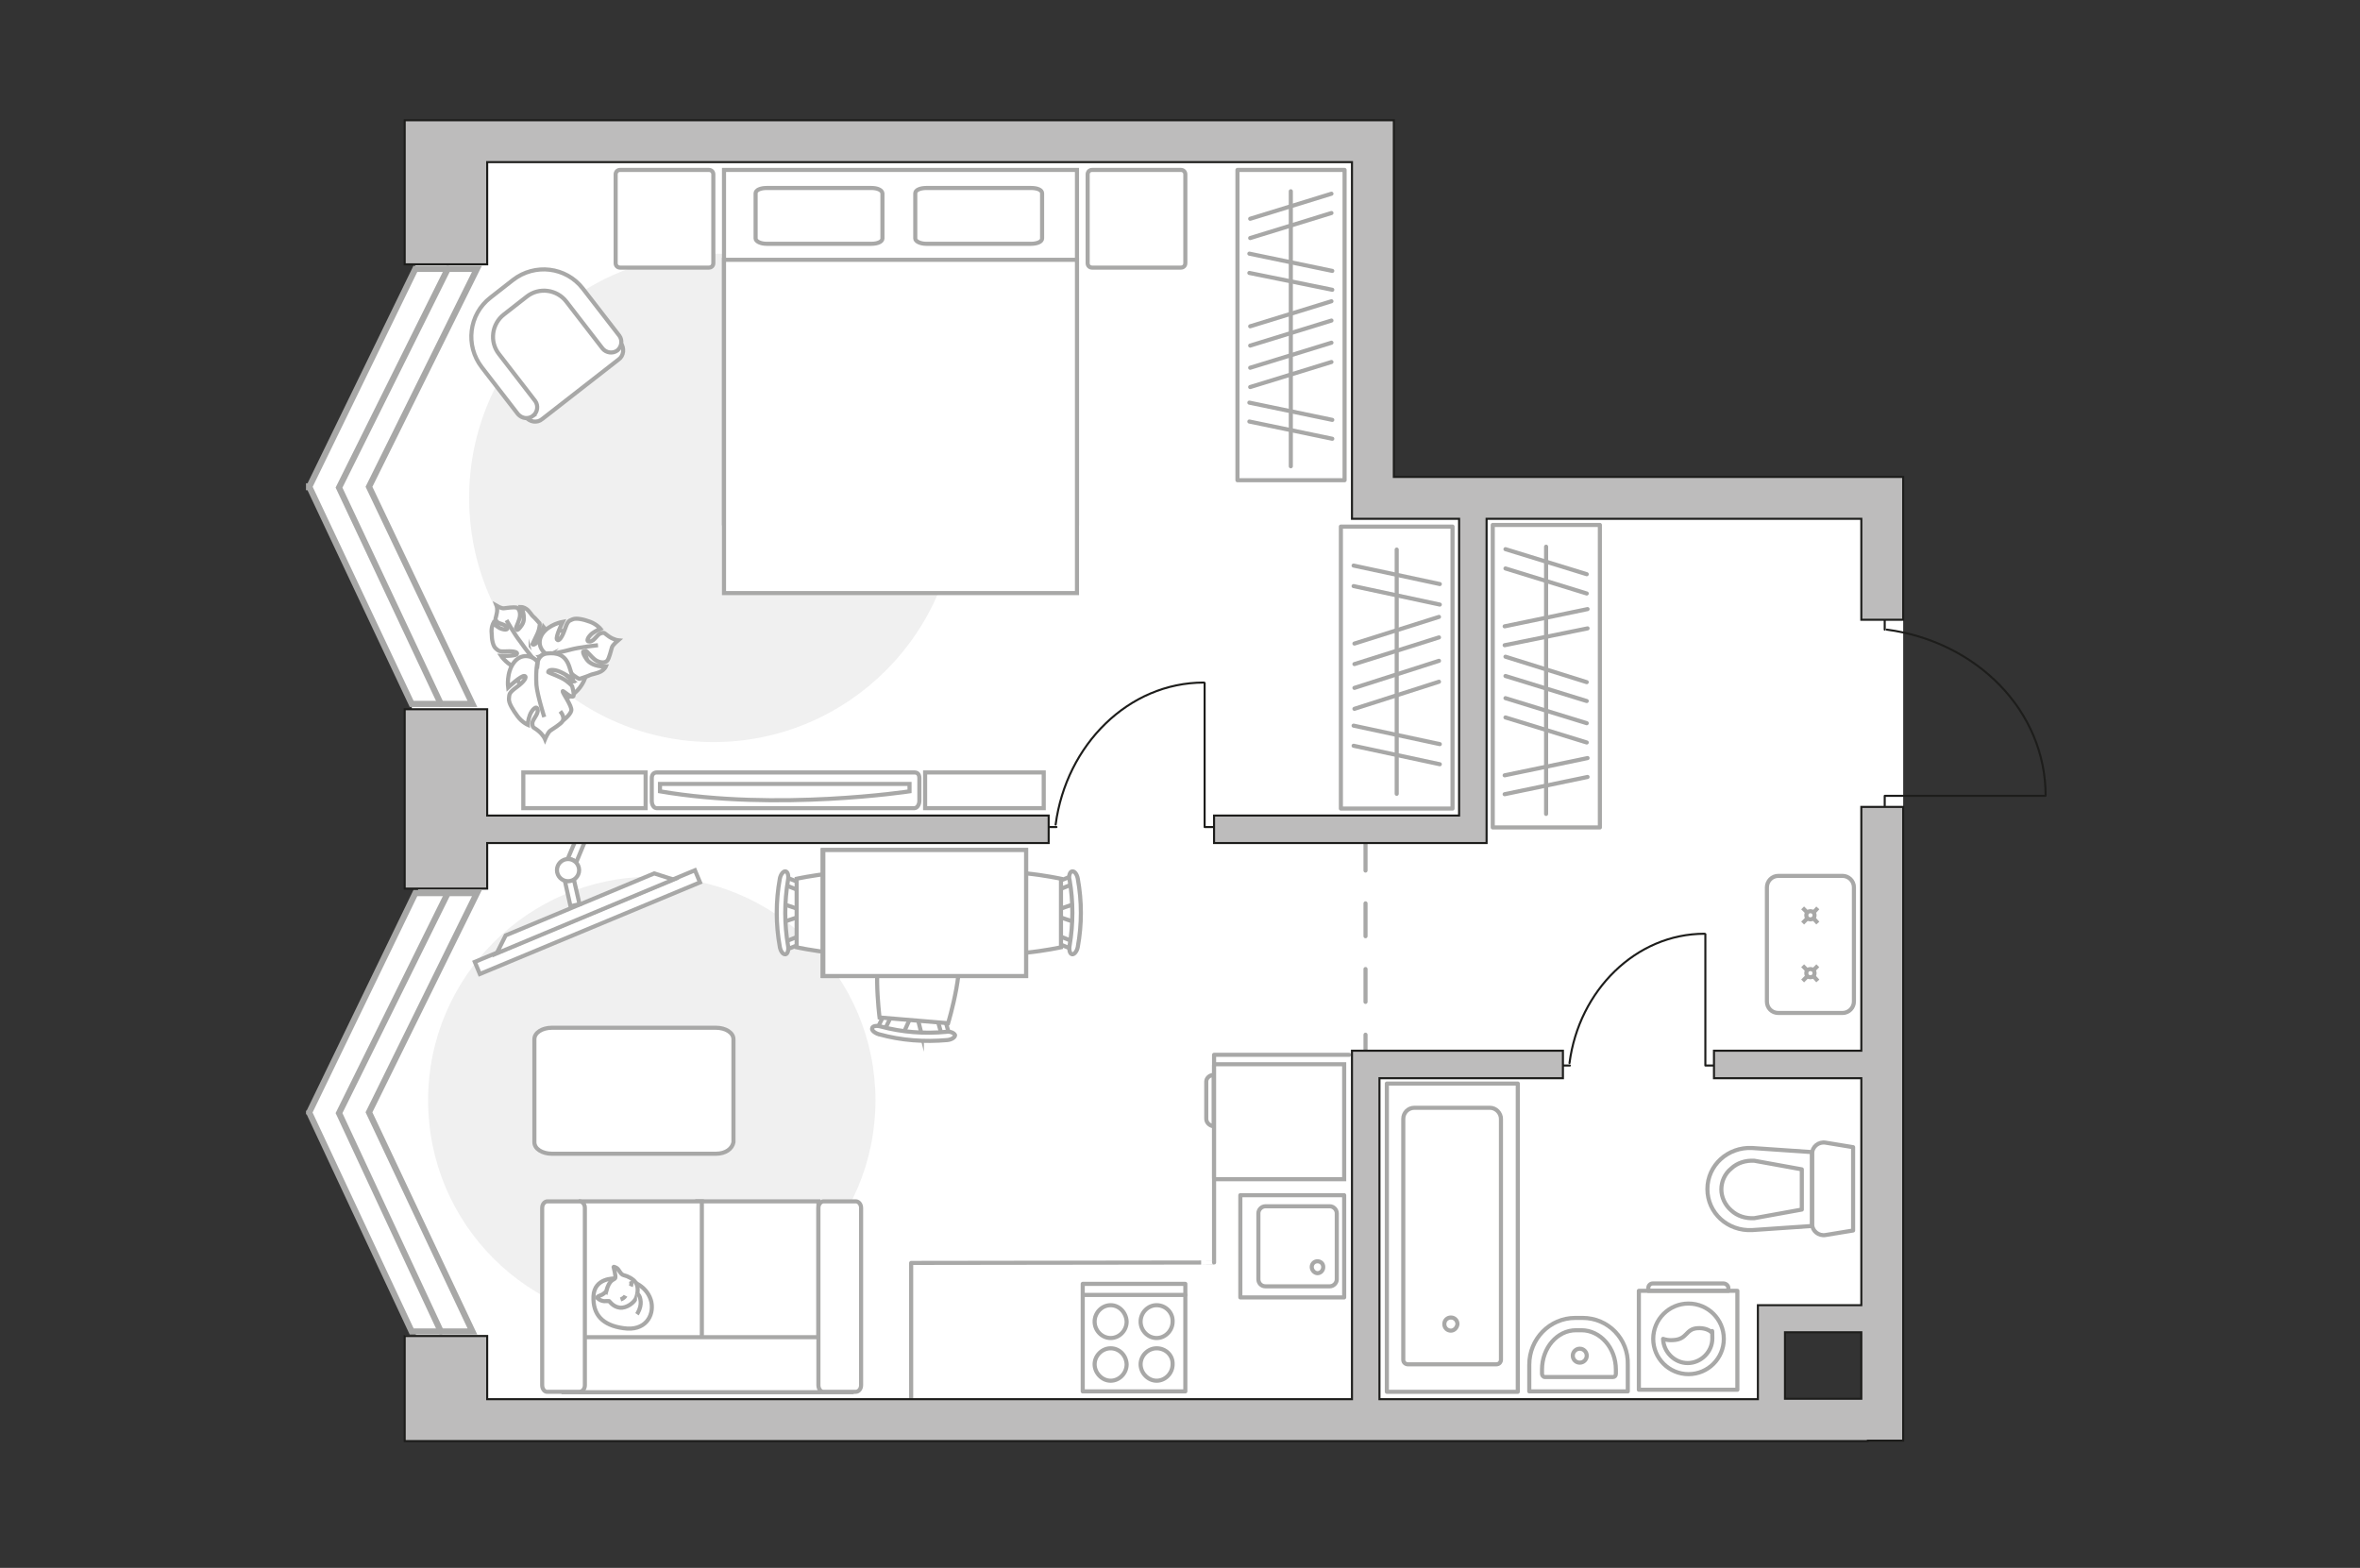 <?xml version="1.0" encoding="UTF-8"?>
<svg id="_Слой_1" data-name="Слой_1" xmlns="http://www.w3.org/2000/svg" version="1.1" viewBox="0 0 575 382">
  <rect x="0" y="0" width="575" height="382" fill="#333333" stroke="none"/>
  <!-- Generator: Adobe Illustrator 29.5.0, SVG Export Plug-In . SVG Version: 2.1.0 Build 137)  -->
  <defs>
    <style>
      .st0, .st1, .st2, .st3, .st4, .st5, .st6 {
        stroke: #a8a8a7;
      }

      .st0, .st3, .st4, .st6, .st7, .st8 {
        fill: none;
      }

      .st0, .st3, .st5, .st6, .st7, .st8 {
        stroke-linecap: round;
      }

      .st0, .st3, .st5, .st7, .st8 {
        stroke-linejoin: round;
      }

      .st1 {
        stroke-miterlimit: 10;
        stroke-width: 1px;
      }

      .st1, .st2, .st9, .st5 {
        fill: #fff;
      }

      .st10 {
        fill: #bdbcbc;
      }

      .st10, .st2, .st4, .st6 {
        stroke-miterlimit: 10;
      }

      .st10, .st8 {
        stroke: #1d1d1b;
        stroke-width: .5px;
      }

      .st3 {
        stroke-dasharray: 8;
      }

      .st11 {
        fill: #f0f0f0;
      }

      .st6 {
        stroke-width: 1.5px;
      }

      .st7 {
        stroke: #8c8c8c;
      }
    </style>
  </defs>
  <g id="bg">
    <polygon class="st9" points="463.7 116.2 463.7 324.4 434.9 324.4 434.9 351 98.6 351 98.6 325.3 101.4 325.3 75.3 271 102 216.5 100.3 171.5 75.4 118.5 101.2 65.5 101.7 29.3 339.6 29.3 339.6 116.2 463.7 116.2"/>
  </g>
  <g id="furniture">
    <path id="Vector_51" class="st11" d="M233.3,121.3c0-32.9-26.6-59.5-59.5-59.5s-59.5,26.6-59.5,59.5,26.6,59.5,59.5,59.5,59.5-26.8,59.5-59.5Z"/>
    <path id="Vector_148" class="st0" d="M328.7,257h-32.9v50.6c.1,0-73.8.1-73.8.1v33.4"/>
    <g>
      <path id="Vector_8" class="st2" d="M296,259.3h31.5v28h-31.5c-.1,0-.2-.1-.2-.2v-27.5c0-.2.1-.3.2-.3Z"/>
      <path id="Vector_9" class="st2" d="M293.9,272.6v-9.1c0-.8.8-1.6,1.8-1.6v12.5c-1-.1-1.8-.9-1.8-1.8Z"/>
    </g>
    <g>
      <polyline class="st8" points="417.6 259.6 415.5 259.6 415.5 227.6"/>
      <line class="st8" x1="382.5" y1="259.6" x2="380.8" y2="259.6"/>
      <path class="st8" d="M415.3,227.5c-16.7,0-30.6,13.8-32.9,31.5"/>
    </g>
    <g>
      <g>
        <path class="st0" d="M423.3,314.5h-24v24.1h24v-24.1Z"/>
        <path class="st0" d="M419.9,312.7h-17.2c-.6,0-1.1.5-1.1,1.1v.7h19.5v-.7c0-.6-.6-1.1-1.2-1.1Z"/>
      </g>
      <circle class="st0" cx="411.4" cy="326.2" r="8.6"/>
      <path class="st0" d="M413.6,323.6c-3,.2-2.4,2.7-5.9,2.9-1.1.1-1.9-.1-2.5-.3.1,3.2,2.8,5.9,6,5.9s6-2.7,6-6-.1-1-.2-1.5c-.6-.6-1.8-1.1-3.4-1Z"/>
    </g>
    <g>
      <g>
        <path id="Vector_98" class="st2" d="M176.4,127.5h86V41.4h-86v86.1Z"/>
        <path id="Vector_99" class="st2" d="M262.4,144.5h-86V63.3h86v81.2Z"/>
        <path id="Vector_100" class="st2" d="M212.3,45.8h-25.5c-1.5,0-2.7.5-2.7,1.3v11c0,.7,1.2,1.3,2.7,1.3h25.5c1.5,0,2.7-.5,2.7-1.3v-11c-.1-.8-1.2-1.3-2.7-1.3Z"/>
        <path id="Vector_101" class="st2" d="M251.2,45.8h-25.5c-1.5,0-2.7.5-2.7,1.3v11c0,.7,1.2,1.3,2.7,1.3h25.5c1.5,0,2.7-.5,2.7-1.3v-11c0-.8-1.1-1.3-2.7-1.3Z"/>
      </g>
      <path id="Vector_5" class="st2" d="M288.8,64.1v-21.6c0-.7-.5-1.1-1.1-1.1h-21.6c-.7,0-1.1.5-1.1,1.1v21.6c0,.7.5,1.1,1.1,1.1h21.6c.6,0,1.1-.4,1.1-1.1Z"/>
      <path id="Vector_51" data-name="Vector_5" class="st2" d="M173.8,64.1v-21.6c0-.7-.5-1.1-1.1-1.1h-21.6c-.7,0-1.1.5-1.1,1.1v21.6c0,.7.5,1.1,1.1,1.1h21.6c.6,0,1.1-.4,1.1-1.1Z"/>
    </g>
    <g>
      <g>
        <path id="Vector_90" class="st2" d="M222.8,196.9c.6,0,1.2-.8,1.2-1.8v-5.5c0-1-.5-1.4-1.2-1.4h-62.8c-.6,0-1.2.4-1.2,1.4v5.5c0,1,.5,1.8,1.2,1.8h62.8Z"/>
        <path id="Vector_91" class="st2" d="M160.9,191h60.7v1.8s-32.2,4.9-60.8,0v-1.8Z"/>
      </g>
      <path id="Vector_93" class="st2" d="M225.4,188.2h28.9v8.7h-28.9v-8.7Z"/>
      <path id="Vector_931" data-name="Vector_93" class="st2" d="M127.5,188.2h29.8v8.7h-29.8v-8.7Z"/>
    </g>
    <g>
      <path id="Vector_60" class="st2" d="M127.8,156.1c3.4-3.6,9-3.7,12.5-.4,3.6,3.4,3.7,9,.4,12.5-3.4,3.6-9,3.7-12.5.4-3.6-3.3-3.7-8.9-.4-12.5Z"/>
      <path class="st2" d="M129.3,159.6s1.2,1.1,2.6.1c1.4-1,2.5-2.3,1.6-4.6s-1-2.4-1-2.4c0,0-.6,2.6-1.5,3.6-.9,1.1-1.3.7-1.3.6s1.3-2.3,1.6-3.5c.3-1.3.2-1.5.2-1.5,0,0-1.3-1.5-1.6-1.7s-.9-1.3-1.6-1.8c-.7-.5-1.3-.5-1.3-.5,0,0,1.3,2.6.2,4.3-1.1,1.7-1.5,1.4-1.5.9,0-.4,1-2.1,1-3.3s-.5-1.7-1-1.8-2.3.1-2.9.2c-.6.1-1.8-.6-1.8-.6,0,0,.3.8,0,2-.2,1.2-.5,1.1,0,1.8.6.7,2,.6,2.5,1.4.5.8-.8.7-1.8.2-.9-.5-1.5-1.2-1.5-1.2,0,0-.6,1.1-.4,2.6,0,1.4.3,3,1,3.6s.8.8,2.6.7c1.8-.1,2.9.2,2.5.7s-3.8.4-3.8.4c0,0,1.6,2.4,4.1,3,2.2.3,3.4-2,3.1-3.2Z"/>
      <path class="st2" d="M123.4,151.1s2,3.5,3.2,5c.7,1,2.1,2.9,2.7,3.6.8,1.1,2,1.9,3.3,2.5"/>
      <path class="st2" d="M133.8,159.6s-1.7.8-1.3,2.7c.4,2,1.3,3.7,4.2,3.8s3.1,0,3.1,0c0,0-2.4-1.8-3.2-3.3-.8-1.4-.2-1.7,0-1.6.1.1,1.8,2.4,3.1,3.3,1.2.9,1.5.9,1.5.9,0,0,2.2-.7,2.5-.9s1.8-.4,2.7-.9,1.2-1.2,1.2-1.2c0,0-3.3.2-4.7-1.8-1.3-1.9-.8-2.2-.3-2.1.5.1,1.8,2.1,3,2.6s2,.3,2.4-.2.9-2.5,1.1-3.2c.2-.6,1.5-1.7,1.5-1.7,0,0-1-.1-2.2-.9-1.2-.8-1-1.1-2-.8s-1.5,1.9-2.7,2c-1.1.1-.4-1.2.6-2,1-.7,2-1.1,2-1.1,0,0-.9-1.1-2.5-1.7-1.6-.6-3.4-1-4.3-.6-1,.4-1.2.5-1.9,2.5s-1.5,3-1.9,2.4,1.4-4.3,1.4-4.3c0,0-3.4.6-5,3-1.6,2.6.3,4.8,1.7,5.1Z"/>
      <path class="st2" d="M145.7,157.2s-4.7.5-6.8,1.1c-1.4.4-4,.9-5.1,1.2-1.6.4-3,1.2-4.1,2.4"/>
      <g>
        <path class="st2" d="M136.5,173.3c.9,1.1.9,2,.5,2.5-.4.6-2.3,1.8-2.9,2.2-.6.4-1.3,2.1-1.3,2.1,0,0-.4-1-1.6-2-1.2-1-1.4-.6-1.5-1.8,0-1.1,1.5-2.2,1.3-3.4s-1.4,0-1.9,1.3-.5,2.4-.5,2.4c0,0-1.4-.6-2.5-2.1s-2.2-3.2-2.1-4.3,0-1.4,1.9-2.8c1.8-1.3,2.6-2.5,1.9-2.7-.8-.2-4,2.8-4,2.8,0,0-.5-3.7,1.5-6.2s5-1.3,5.7.1c0,0,.2-2,2.4-2.2s4.3.2,5.3,3.2,1,3.2,1,3.2c0,0-2.7-2-4.4-2.3s-1.8.4-1.7.5,3.1,1.1,4.4,2.1c1.3,1,1.4,1.3,1.4,1.3,0,0,.7,2.4.2,2.5-.6.3-2.4-1.5-2.5-1.3-.1.4,2.3,3.6,2.1,4.7-.2,1.1-2.2,2.6-2.2,2.6"/>
        <path class="st2" d="M132.6,174.7s-1.7-5.4-1.9-7.8c-.1-1.5-.1-3.8.2-5.4"/>
      </g>
    </g>
    <g>
      <polyline class="st8" points="295.8 201.5 293.5 201.5 293.5 166.4"/>
      <line class="st8" x1="257.4" y1="201.5" x2="255.5" y2="201.5"/>
      <path class="st8" d="M293.3,166.3c-18.3,0-33.5,15.1-36.1,34.6"/>
    </g>
    <g>
      <path id="Vector_37" class="st2" d="M132.1,102.1l18.6-14.5c1.3-.9,1.5-2.8.5-4.1l-10-12.9c-3.6-4.7-10.4-5.5-15.1-1.9l-6.2,4.8c-4.7,3.6-5.5,10.4-1.9,15.1l10,12.9c1.1,1.4,2.9,1.6,4.1.6Z"/>
      <path id="Vector_38" class="st2" d="M129.9,101.3c1.1-.9,1.3-2.5.5-3.6l-8.8-11.4c-2.4-3-1.8-7.4,1.2-9.7l5.5-4.3c3-2.4,7.4-1.8,9.7,1.2l8.8,11.4c.9,1.1,2.5,1.3,3.6.5,1.1-.9,1.3-2.5.5-3.6l-8.9-11.5c-4.1-5.3-11.7-6.2-17-2.1l-5.5,4.3c-5.3,4.1-6.2,11.7-2.1,17l8.8,11.4c1,1.1,2.5,1.3,3.7.4Z"/>
    </g>
    <path id="Vector_511" data-name="Vector_51" class="st11" d="M158.8,213.6c30.1,0,54.5,24.4,54.5,54.5s-24.4,54.5-54.5,54.5-54.5-24.4-54.5-54.5,24.5-54.5,54.5-54.5Z"/>
    <g>
      <path id="Vector_55" class="st2" d="M199.4,339.2h-29.5v-46.5h29.5v46.5Z"/>
      <path id="Vector_56" class="st2" d="M171,339.2h-29.5v-46.5h29.5v46.5Z"/>
      <path id="Vector_57" class="st2" d="M204.6,325.8l2.8,13.4h-70.1v-13.4h67.3Z"/>
      <path id="Vector_58" class="st2" d="M199.4,337.5v-43.2c0-.9.6-1.6,1.3-1.6h7.8c.7,0,1.3.7,1.3,1.6v43.2c0,.9-.6,1.6-1.3,1.6h-7.8c-.7.1-1.3-.7-1.3-1.6Z"/>
      <path id="Vector_59" class="st2" d="M132.1,337.5v-43.2c0-.9.6-1.6,1.3-1.6h7.8c.7,0,1.3.7,1.3,1.6v43.2c0,.9-.6,1.6-1.3,1.6h-7.8c-.7.1-1.3-.7-1.3-1.6Z"/>
      <g>
        <path class="st2" d="M149.7,311.5s-4.9-.2-5.1,4.3c-.2,4.5,2.2,7.1,7.3,7.8,5.2.8,7.5-2.9,6.8-6.4-.8-3.4-4.1-5.7-9-5.7Z"/>
        <path class="st2" d="M147.7,314.6s-.5.7-1.4,1-.8.6-.8.6c0,0,.9,1,2.2.8h.7c0-.1.9,1.4,2.6,1.6,1.7.2,3.6-1.3,4-2.4s.6-2.7-.1-3.7c-.6-.9-2-1.6-2.9-1.8-.9-.2-1.1-1.4-1.8-1.8-.8-.4-.7-.2-.7-.2,0,0,.6,2.3.4,2.7-.3.5-1.4.2-2.2,3.2Z"/>
        <path class="st2" d="M152.4,315.7s-.3.6-1.2.9"/>
        <path class="st2" d="M153.7,313.4s.3-.7,0-1.3"/>
        <path class="st2" d="M155.2,315.2s.8.2.9,2c.1,1.5-.9,3-.9,3"/>
      </g>
    </g>
    <path id="Vector_84" class="st5" d="M178.7,278.3v-25.1c0-1.6-1.9-2.8-4.3-2.8h-39.9c-2.4,0-4.3,1.2-4.3,2.8v25.1c0,1.6,1.9,2.8,4.3,2.8h39.9c2.4,0,4-1.2,4.3-2.8Z"/>
    <g>
      <rect class="st1" x="114" y="223.1" width="58.1" height="3.2" transform="translate(-75.3 72.2) rotate(-22.6)"/>
      <polygon class="st2" points="123.2 227.9 159.4 212.8 164.1 214.3 121 232.3 123.2 227.9"/>
      <g>
        <path class="st2" d="M139.5,209.5c-.4-.2-.8-.2-1.2-.2l2.5-5.9,2.5-.3-2.9,7c-.4-.3-.6-.5-.9-.6Z"/>
        <path class="st2" d="M137.6,214.5c.8.2,1.6.1,2.2-.3l1.4,6.1-2.2.5-1.4-6.3Z"/>
      </g>
      <circle class="st2" cx="138.4" cy="212" r="2.7"/>
    </g>
    <g>
      <rect class="st0" x="301.5" y="41.4" width="26.1" height="75.6"/>
      <line class="st0" x1="324.6" y1="66" x2="304.4" y2="61.8"/>
      <line class="st0" x1="324.6" y1="70.6" x2="304.4" y2="66.5"/>
      <line class="st0" x1="324.4" y1="51.9" x2="304.6" y2="58"/>
      <line class="st0" x1="324.4" y1="47.2" x2="304.6" y2="53.3"/>
      <line class="st0" x1="324.6" y1="102.3" x2="304.4" y2="98.1"/>
      <line class="st0" x1="324.6" y1="106.9" x2="304.4" y2="102.7"/>
      <line class="st0" x1="324.4" y1="88.2" x2="304.6" y2="94.3"/>
      <line class="st0" x1="324.4" y1="73.4" x2="304.6" y2="79.5"/>
      <line class="st0" x1="324.4" y1="78.1" x2="304.6" y2="84.2"/>
      <line class="st0" x1="324.4" y1="83.5" x2="304.6" y2="89.6"/>
      <line class="st0" x1="314.5" y1="113.6" x2="314.5" y2="46.6"/>
    </g>
    <g>
      <g id="Group_2">
        <g id="Group_3">
          <path id="Vector_10" class="st2" d="M261.9,220.2l-4.7,1.6v1.3l4.7,1.6v-4.5Z"/>
        </g>
        <g id="Group_4">
          <path id="Vector_11" class="st2" d="M257.3,229.1c0,.4.2.8.5.8l3.8,1.5c.4.1.7-.1.8-.7.1-.5-.1-1-.4-1.1l-3.8-1.5c-.4-.1-.7.1-.8.7-.1,0-.1.2-.1.3Z"/>
        </g>
        <g id="Group_5">
          <path id="Vector_12" class="st2" d="M257.3,215.8v.2c.1.5.4.8.8.7l3.8-1.5c.4-.1.6-.7.4-1.2-.1-.5-.4-.8-.8-.7l-3.8,1.5c0,.2-.4.6-.4,1Z"/>
        </g>
        <path id="Vector_13" class="st2" d="M238.9,214.1c-3,3-3,13.8,0,16.7,3.5,3.5,19.6,0,19.6,0v-16.7s-16.2-3.5-19.6,0Z"/>
        <path id="Vector_14" class="st2" d="M260.6,214.4c.9,5.2.9,10.7,0,16-.2,1.1.1,2,.6,2.1s1.2-.7,1.4-1.8c1-5.5,1-11.1,0-16.6-.2-1.1-.8-1.9-1.4-1.8-.5.1-.9,1.1-.6,2.1Z"/>
      </g>
      <g id="Group_21" data-name="Group_2">
        <g id="Group_31" data-name="Group_3">
          <path id="Vector_101" data-name="Vector_10" class="st2" d="M190.7,224.7l4.7-1.6v-1.3l-4.7-1.6v4.5Z"/>
        </g>
        <g id="Group_41" data-name="Group_4">
          <path id="Vector_111" data-name="Vector_11" class="st2" d="M195.2,215.8c0-.4-.2-.8-.5-.8l-3.8-1.5c-.4-.1-.7.1-.8.7-.1.5.1,1,.4,1.1l3.8,1.5c.4.1.7-.1.8-.7.1-.1.1-.2.1-.3Z"/>
        </g>
        <g id="Group_51" data-name="Group_5">
          <path id="Vector_121" data-name="Vector_12" class="st2" d="M195.2,229.1v-.2c-.1-.5-.4-.8-.8-.7l-3.8,1.5c-.4.1-.6.7-.4,1.2.1.5.4.8.8.7l3.8-1.5c.2-.2.4-.6.4-1Z"/>
        </g>
        <path id="Vector_131" data-name="Vector_13" class="st2" d="M213.7,230.8c3-3,3-13.8,0-16.7-3.5-3.5-19.6,0-19.6,0v16.7s16.1,3.5,19.6,0Z"/>
        <path id="Vector_141" data-name="Vector_14" class="st2" d="M192,230.4c-.9-5.2-.9-10.7,0-16,.2-1.1-.1-2-.6-2.1s-1.2.7-1.4,1.8c-1,5.5-1,11.1,0,16.6.2,1.1.8,1.9,1.4,1.8.5-.1.8-1,.6-2.1Z"/>
      </g>
      <g id="Group_22" data-name="Group_2">
        <g id="Group_32" data-name="Group_3">
          <path id="Vector_102" data-name="Vector_10" class="st2" d="M224.6,252.2l-1.2-4.8h-1.3c0-.1-2,4.4-2,4.4l4.5.4Z"/>
        </g>
        <g id="Group_42" data-name="Group_4">
          <path id="Vector_112" data-name="Vector_11" class="st2" d="M216.2,247c-.4,0-.8.2-.9.4l-1.8,3.7c-.2.4.1.7.6.8s1-.1,1.1-.3l1.8-3.7c.2-.4-.1-.7-.6-.8q-.1,0-.2,0Z"/>
        </g>
        <g id="Group_52" data-name="Group_5">
          <path id="Vector_122" data-name="Vector_12" class="st2" d="M229.4,248.1h-.2c-.5.1-.8.4-.7.7l1.1,3.9c.1.4.6.6,1.1.5s.8-.4.7-.7l-1.1-3.9c-.1-.2-.5-.5-.9-.5Z"/>
        </g>
        <path id="Vector_132" data-name="Vector_13" class="st2" d="M232.6,229.8c-2.7-3.2-13.5-4.1-16.7-1.4-3.7,3.2-1.6,19.5-1.6,19.5l16.7,1.4s4.8-15.8,1.6-19.5Z"/>
        <path id="Vector_142" data-name="Vector_14" class="st2" d="M230.5,251.4c-5.3.5-10.7.1-15.9-1.3-1.1-.3-2-.1-2.1.4-.2.5.6,1.2,1.7,1.5,5.4,1.5,11,1.9,16.6,1.4,1.1-.1,1.9-.7,1.9-1.2-.2-.5-1.2-1-2.2-.8Z"/>
      </g>
      <g>
        <path id="Vector_35" class="st2" d="M200.4,207.1v30.7h49.6v-30.7h-49.6Z"/>
        <path class="st2" d="M200.6,237.8v-30.7h49.4v30.7h-49.4Z"/>
      </g>
    </g>
    <g>
      <rect class="st0" x="326.7" y="128.3" width="27.2" height="68.7"/>
      <line class="st0" x1="350.8" y1="142.3" x2="329.8" y2="137.8"/>
      <line class="st0" x1="350.8" y1="147.3" x2="329.8" y2="142.8"/>
      <line class="st0" x1="350.8" y1="181.3" x2="329.8" y2="176.8"/>
      <line class="st0" x1="350.8" y1="186.2" x2="329.8" y2="181.7"/>
      <line class="st0" x1="350.6" y1="166.1" x2="330" y2="172.7"/>
      <line class="st0" x1="350.6" y1="150.3" x2="330" y2="156.8"/>
      <line class="st0" x1="350.6" y1="155.3" x2="330" y2="161.8"/>
      <line class="st0" x1="350.6" y1="161" x2="330" y2="167.6"/>
      <line class="st0" x1="340.3" y1="193.4" x2="340.3" y2="133.9"/>
    </g>
    <g>
      <path class="st2" d="M433.3,246.8h15.6c1.6,0,2.8-1.3,2.8-2.8v-27.8c0-1.6-1.3-2.8-2.8-2.8h-15.6c-1.6,0-2.8,1.3-2.8,2.8v27.8c0,1.6,1.2,2.8,2.8,2.8Z"/>
      <g>
        <g>
          <line class="st4" x1="442.9" y1="221.2" x2="441.9" y2="222.3"/>
          <circle class="st2" cx="441.1" cy="223" r="1"/>
          <line class="st4" x1="440.3" y1="223.8" x2="439.2" y2="224.9"/>
          <line class="st4" x1="442.9" y1="224.9" x2="441.9" y2="223.8"/>
          <line class="st4" x1="440.3" y1="222.3" x2="439.2" y2="221.2"/>
        </g>
        <g>
          <line class="st4" x1="442.9" y1="235.3" x2="441.9" y2="236.3"/>
          <circle class="st2" cx="441.1" cy="237.1" r="1"/>
          <line class="st4" x1="440.3" y1="237.9" x2="439.2" y2="239"/>
          <line class="st4" x1="442.9" y1="239" x2="441.9" y2="237.9"/>
          <line class="st4" x1="440.3" y1="236.4" x2="439.2" y2="235.3"/>
        </g>
      </g>
    </g>
  </g>
  <g id="plan">
    <line class="st3" x1="332.7" y1="204.1" x2="332.7" y2="258.6"/>
    <g>
      <rect class="st0" x="337.9" y="264" width="31.9" height="75.1"/>
      <path class="st0" d="M353.5,324.2c-.9,0-1.6-.7-1.6-1.6s.7-1.6,1.6-1.6,1.6.7,1.6,1.6c-.1.9-.8,1.6-1.6,1.6Z"/>
      <path class="st0" d="M341.9,272.6v58.7c0,.7.6,1.1,1.1,1.1h21.6c.7,0,1.1-.6,1.1-1.1v-58.7c0-1.4-1.2-2.7-2.7-2.7h-18.4c-1.5,0-2.7,1.2-2.7,2.7Z"/>
    </g>
    <g>
      <g id="Group_27">
        <path id="Vector_140" class="st0" d="M302.2,316.1v-24.9h25.3v24.9h-25.3Z"/>
      </g>
      <path id="Vector_141" class="st0" d="M325.7,295.6v16.1c0,.9-.8,1.7-1.7,1.7h-15.7c-1,0-1.7-.8-1.7-1.7v-16.1c0-.9.8-1.7,1.7-1.7h15.7c.9,0,1.7.8,1.7,1.7Z"/>
      <path id="Vector_139" class="st0" d="M319.6,308.7c0,.8.7,1.5,1.4,1.5s1.4-.6,1.4-1.5-.7-1.4-1.4-1.4c-.8,0-1.4.6-1.4,1.4Z"/>
    </g>
    <g>
      <path id="Vector_142" class="st0" d="M263.8,339h25v-26.2h-25v26.2Z"/>
      <g id="Group_28">
        <g id="Group_29">
          <path id="Vector_143" class="st0" d="M281.8,328.5c-2.1,0-3.9,1.8-3.9,3.9s1.8,4,3.9,4,3.9-1.8,3.9-4c.1-2.2-1.7-3.9-3.9-3.9Z"/>
          <path id="Vector_144" class="st0" d="M281.8,318c-2.1,0-3.9,1.8-3.9,4s1.8,4,3.9,4,3.9-1.8,3.9-4c.1-2.2-1.7-4-3.9-4Z"/>
        </g>
        <g id="Group_30">
          <path id="Vector_145" class="st0" d="M270.6,328.5c-2.1,0-3.9,1.8-3.9,3.9s1.8,4,3.9,4,3.9-1.8,3.9-4c-.1-2.2-1.8-3.9-3.9-3.9Z"/>
          <path id="Vector_146" class="st0" d="M270.6,318c-2.1,0-3.9,1.8-3.9,4s1.8,4,3.9,4,3.9-1.8,3.9-4c-.1-2.2-1.8-4-3.9-4Z"/>
        </g>
      </g>
      <path id="Vector_147" class="st0" d="M288.8,315.5h-24.8"/>
    </g>
    <g>
      <path id="wc" class="st0" d="M427.3,296.6"/>
      <g id="Group_26">
        <path id="Vector_130" class="st0" d="M441.5,298.2v-17.1c0-1.7,1.6-3,3.3-2.7l6.7,1.1v20.3l-6.7,1.1c-1.7.3-3.3-1-3.3-2.7Z"/>
        <path id="Vector_131" class="st0" d="M416,289.7c0-5.8,5-10.3,10.9-10l14.6,1v18l-14.6,1c-6,.3-10.9-4.2-10.9-10Z"/>
        <path id="Vector_132" class="st0" d="M439,284.9l-11.6-2.1c-2.1-.1-4.1.5-5.6,1.9-1.6,1.3-2.4,3.2-2.4,5.1s.9,3.8,2.4,5.1c1.5,1.4,3.5,2,5.6,1.9l11.6-2.1v-9.8Z"/>
      </g>
    </g>
    <g>
      <path id="Vector_134" class="st0" d="M385.6,321.1h-1.8c-6.2,0-11.2,5.1-11.2,11.4v6.5h24v-6.5c.2-6.3-4.8-11.4-11-11.4Z"/>
      <path id="Vector_133" class="st0" d="M385.3,324.1h-1.3c-4.6,0-8.3,4.3-8.3,9.6v1c0,.4.3.8.7.8h16.6c.4,0,.7-.3.7-.8v-1c0-5.3-3.8-9.6-8.4-9.6Z"/>
      <circle class="st0" cx="384.9" cy="330.3" r="1.7"/>
    </g>
    <g>
      <rect class="st0" x="363.7" y="127.9" width="26.1" height="73.7"/>
      <line class="st0" x1="366.6" y1="152.6" x2="386.8" y2="148.4"/>
      <line class="st0" x1="366.6" y1="157.2" x2="386.8" y2="153.1"/>
      <line class="st0" x1="366.8" y1="138.5" x2="386.6" y2="144.6"/>
      <line class="st0" x1="366.8" y1="133.8" x2="386.6" y2="139.9"/>
      <line class="st0" x1="366.6" y1="188.9" x2="386.8" y2="184.7"/>
      <line class="st0" x1="366.6" y1="193.5" x2="386.8" y2="189.3"/>
      <line class="st0" x1="366.8" y1="174.8" x2="386.6" y2="180.9"/>
      <line class="st0" x1="366.8" y1="160" x2="386.6" y2="166.2"/>
      <line class="st0" x1="366.8" y1="164.7" x2="386.6" y2="170.8"/>
      <line class="st0" x1="366.8" y1="170.1" x2="386.6" y2="176.2"/>
      <line class="st0" x1="376.7" y1="198.3" x2="376.7" y2="133.2"/>
    </g>
    <g>
      <polygon class="st10" points="118.7 205.4 255.5 205.4 255.5 198.7 118.7 198.7 118.7 172.8 98.6 172.8 98.6 216.5 118.7 216.5 118.7 205.4"/>
      <polygon class="st10" points="118.7 39.5 329.4 39.5 329.4 116.2 329.4 116.2 329.4 126.4 355.5 126.4 355.5 198.7 295.8 198.7 295.8 205.4 362.2 205.4 362.2 202.7 362.2 126.4 453.5 126.4 453.5 151 463.7 151 463.7 125 463.7 125 463.7 116.2 339.6 116.2 339.6 29.3 335.7 29.3 335.7 29.3 118.7 29.3 118.7 29.3 98.6 29.3 98.6 64.4 118.7 64.4 118.7 39.5"/>
      <path class="st10" d="M455.1,351h8.6v-154.4h-10.2v59.4h-35.9v6.7h35.9v55.3h-25.2v1.2h0v21.7h-92.2v-78.2h44.7v-6.7h-51.4v84.9H118.7v-15.4h-20.1v25.6h356.5ZM434.9,324.6h18.6v16.2h-18.6v-16.2Z"/>
    </g>
    <g>
      <polyline class="st8" points="459.2 196.3 459.2 193.9 498.3 193.9"/>
      <line class="st8" x1="459.2" y1="153.4" x2="459.2" y2="151.2"/>
      <path class="st8" d="M498.4,193.8c0-20.6-16.8-37.5-38.7-40.4"/>
    </g>
  </g>
  <g id="windows">
    <g>
      <polygon class="st6" points="101.2 217.6 75.4 270.9 75.3 271 75.3 271 75.3 271.1 75.4 271.2 100.3 324.4 115.1 324.4 89.9 271 116.2 217.6 101.2 217.6"/>
      <polyline class="st6" points="109.1 217.6 82.6 271.2 107.4 324.4"/>
    </g>
    <g>
      <polygon class="st6" points="101.2 65.5 75.4 118.5 75.3 118.5 75.3 118.6 75.3 118.7 75.4 118.7 100.3 171.5 115.1 171.5 89.9 118.6 116.2 65.5 101.2 65.5"/>
      <polyline class="st6" points="109.1 65.5 82.6 118.8 107.4 171.5"/>
    </g>
  </g>
  <g id="points">
    <path id="r1" class="st7" d="M219.4,102.7"/>
    <path id="k1" class="st7" d="M257,278.4"/>
    <path id="s1" class="st7" d="M396.7,287.3"/>
    <path id="h1" class="st7" d="M423.3,170.1"/>
    <path id="g1" class="st7" d="M383.7,159.6"/>
  </g>
</svg>